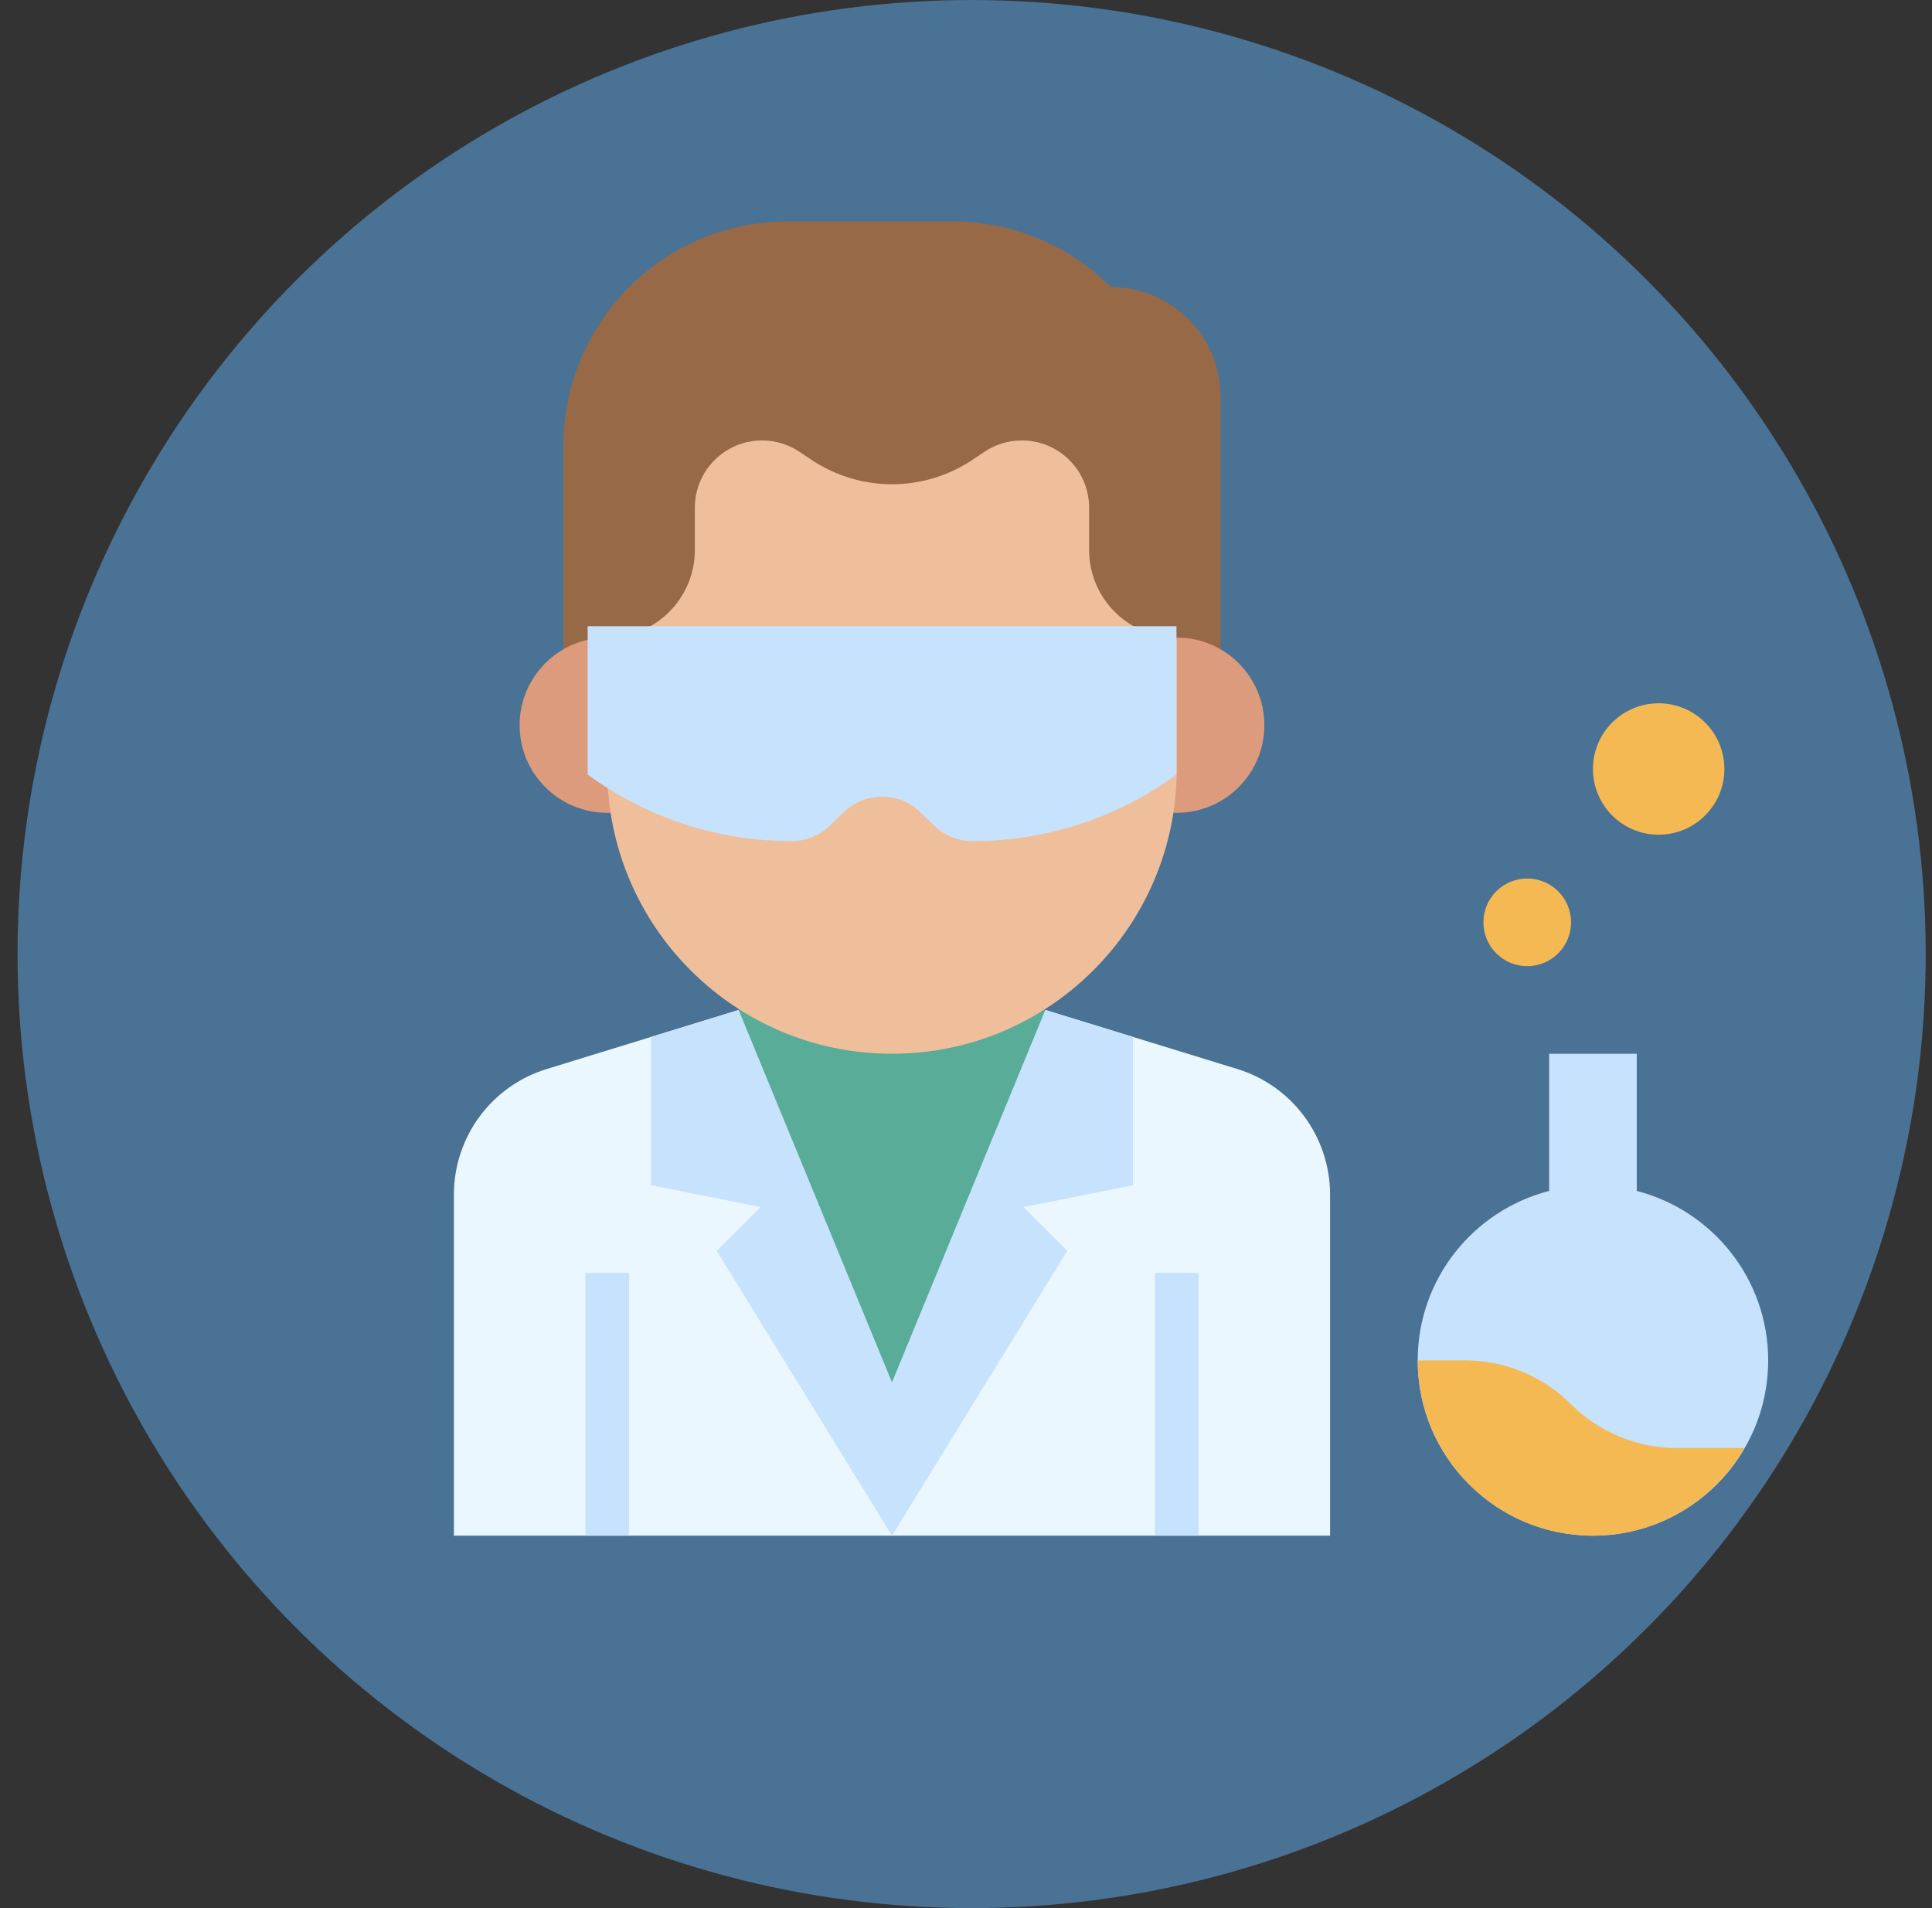 <svg width="81" height="80" viewBox="0 0 81 80" fill="none" xmlns="http://www.w3.org/2000/svg">
<rect x="0" y="0" width="81" height="80" fill="#333333" stroke="none"/>
<circle cx="40.736" cy="40" r="40" fill="#5DA9E8" fill-opacity="0.54"/>
<path d="M23.622 27.65V18.689C23.622 13.494 27.833 9.282 33.028 9.282H39.93C42.424 9.282 44.816 10.273 46.581 12.037C49.116 12.037 51.172 14.094 51.172 16.629V27.65" fill="#976947"/>
<path d="M48.417 34.078H49.336C51.364 34.078 53.009 32.434 53.009 30.405C53.009 28.376 51.364 26.731 49.336 26.731" fill="#DB9B7C"/>
<path d="M25.458 26.731C23.43 26.731 21.785 28.376 21.785 30.405C21.785 32.434 23.43 34.078 25.458 34.078H26.377" fill="#DB9B7C"/>
<path d="M64.948 44.181V49.931C61.781 50.748 59.438 53.615 59.438 57.038C59.438 61.095 62.727 64.385 66.785 64.385C70.842 64.385 74.132 61.095 74.132 57.038C74.132 53.616 71.789 50.749 68.621 49.931V44.181" fill="#C7E2FC"/>
<path d="M66.785 64.384C69.502 64.384 71.87 62.905 73.141 60.711H70.3C68.637 60.711 67.042 60.05 65.866 58.874C64.691 57.697 63.096 57.037 61.433 57.037H59.438C59.438 61.094 62.727 64.384 66.785 64.384Z" fill="#F5B953"/>
<path d="M64.03 40.507C65.044 40.507 65.867 39.684 65.867 38.67C65.867 37.655 65.044 36.833 64.03 36.833C63.015 36.833 62.193 37.655 62.193 38.67C62.193 39.684 63.015 40.507 64.03 40.507Z" fill="#F5B953"/>
<path d="M69.54 34.996C71.061 34.996 72.295 33.763 72.295 32.241C72.295 30.72 71.061 29.486 69.54 29.486C68.018 29.486 66.785 30.72 66.785 32.241C66.785 33.763 68.018 34.996 69.54 34.996Z" fill="#F5B953"/>
<path d="M30.968 42.344L22.919 44.821C20.607 45.531 19.03 47.667 19.03 50.087V64.385H55.764V50.087C55.764 47.667 54.187 45.531 51.875 44.82L43.826 42.344" fill="#EBF7FE"/>
<path d="M42.907 50.609L47.499 49.691V43.474L43.826 42.344H30.968L27.295 43.474V49.691L31.887 50.609L30.05 52.446L37.397 64.385L44.744 52.446L42.907 50.609Z" fill="#C7E2FC"/>
<path d="M30.968 42.344L37.397 57.956L43.825 42.344" fill="#59AC98"/>
<path d="M25.458 26.731C27.487 26.731 29.132 25.086 29.132 23.058V21.285C29.132 19.728 30.395 18.466 31.951 18.466C32.508 18.466 33.052 18.63 33.515 18.94L34.031 19.284C35.029 19.948 36.2 20.303 37.397 20.303C38.595 20.303 39.766 19.948 40.762 19.284L41.278 18.94C41.742 18.63 42.285 18.466 42.843 18.466C44.401 18.466 45.662 19.729 45.662 21.285V23.058C45.662 25.086 47.307 26.731 49.336 26.731V32.241C49.336 38.835 43.991 44.18 37.397 44.18C30.803 44.18 25.458 38.835 25.458 32.241V26.731Z" fill="#EFBE9A"/>
<path d="M24.638 32.474C27.103 34.286 30.101 35.266 33.183 35.266C33.791 35.266 34.373 35.03 34.804 34.608L35.36 34.063C35.79 33.641 36.373 33.405 36.981 33.405C37.588 33.405 38.171 33.641 38.601 34.063L39.158 34.608C39.588 35.03 40.171 35.266 40.779 35.266C43.86 35.266 46.859 34.286 49.324 32.474V26.254H24.638V32.474Z" fill="#C7E2FC"/>
<path d="M24.54 53.364H26.377V64.385H24.54V53.364Z" fill="#C7E2FC"/>
<path d="M48.417 53.364H50.254V64.385H48.417V53.364Z" fill="#C7E2FC"/>
</svg>
